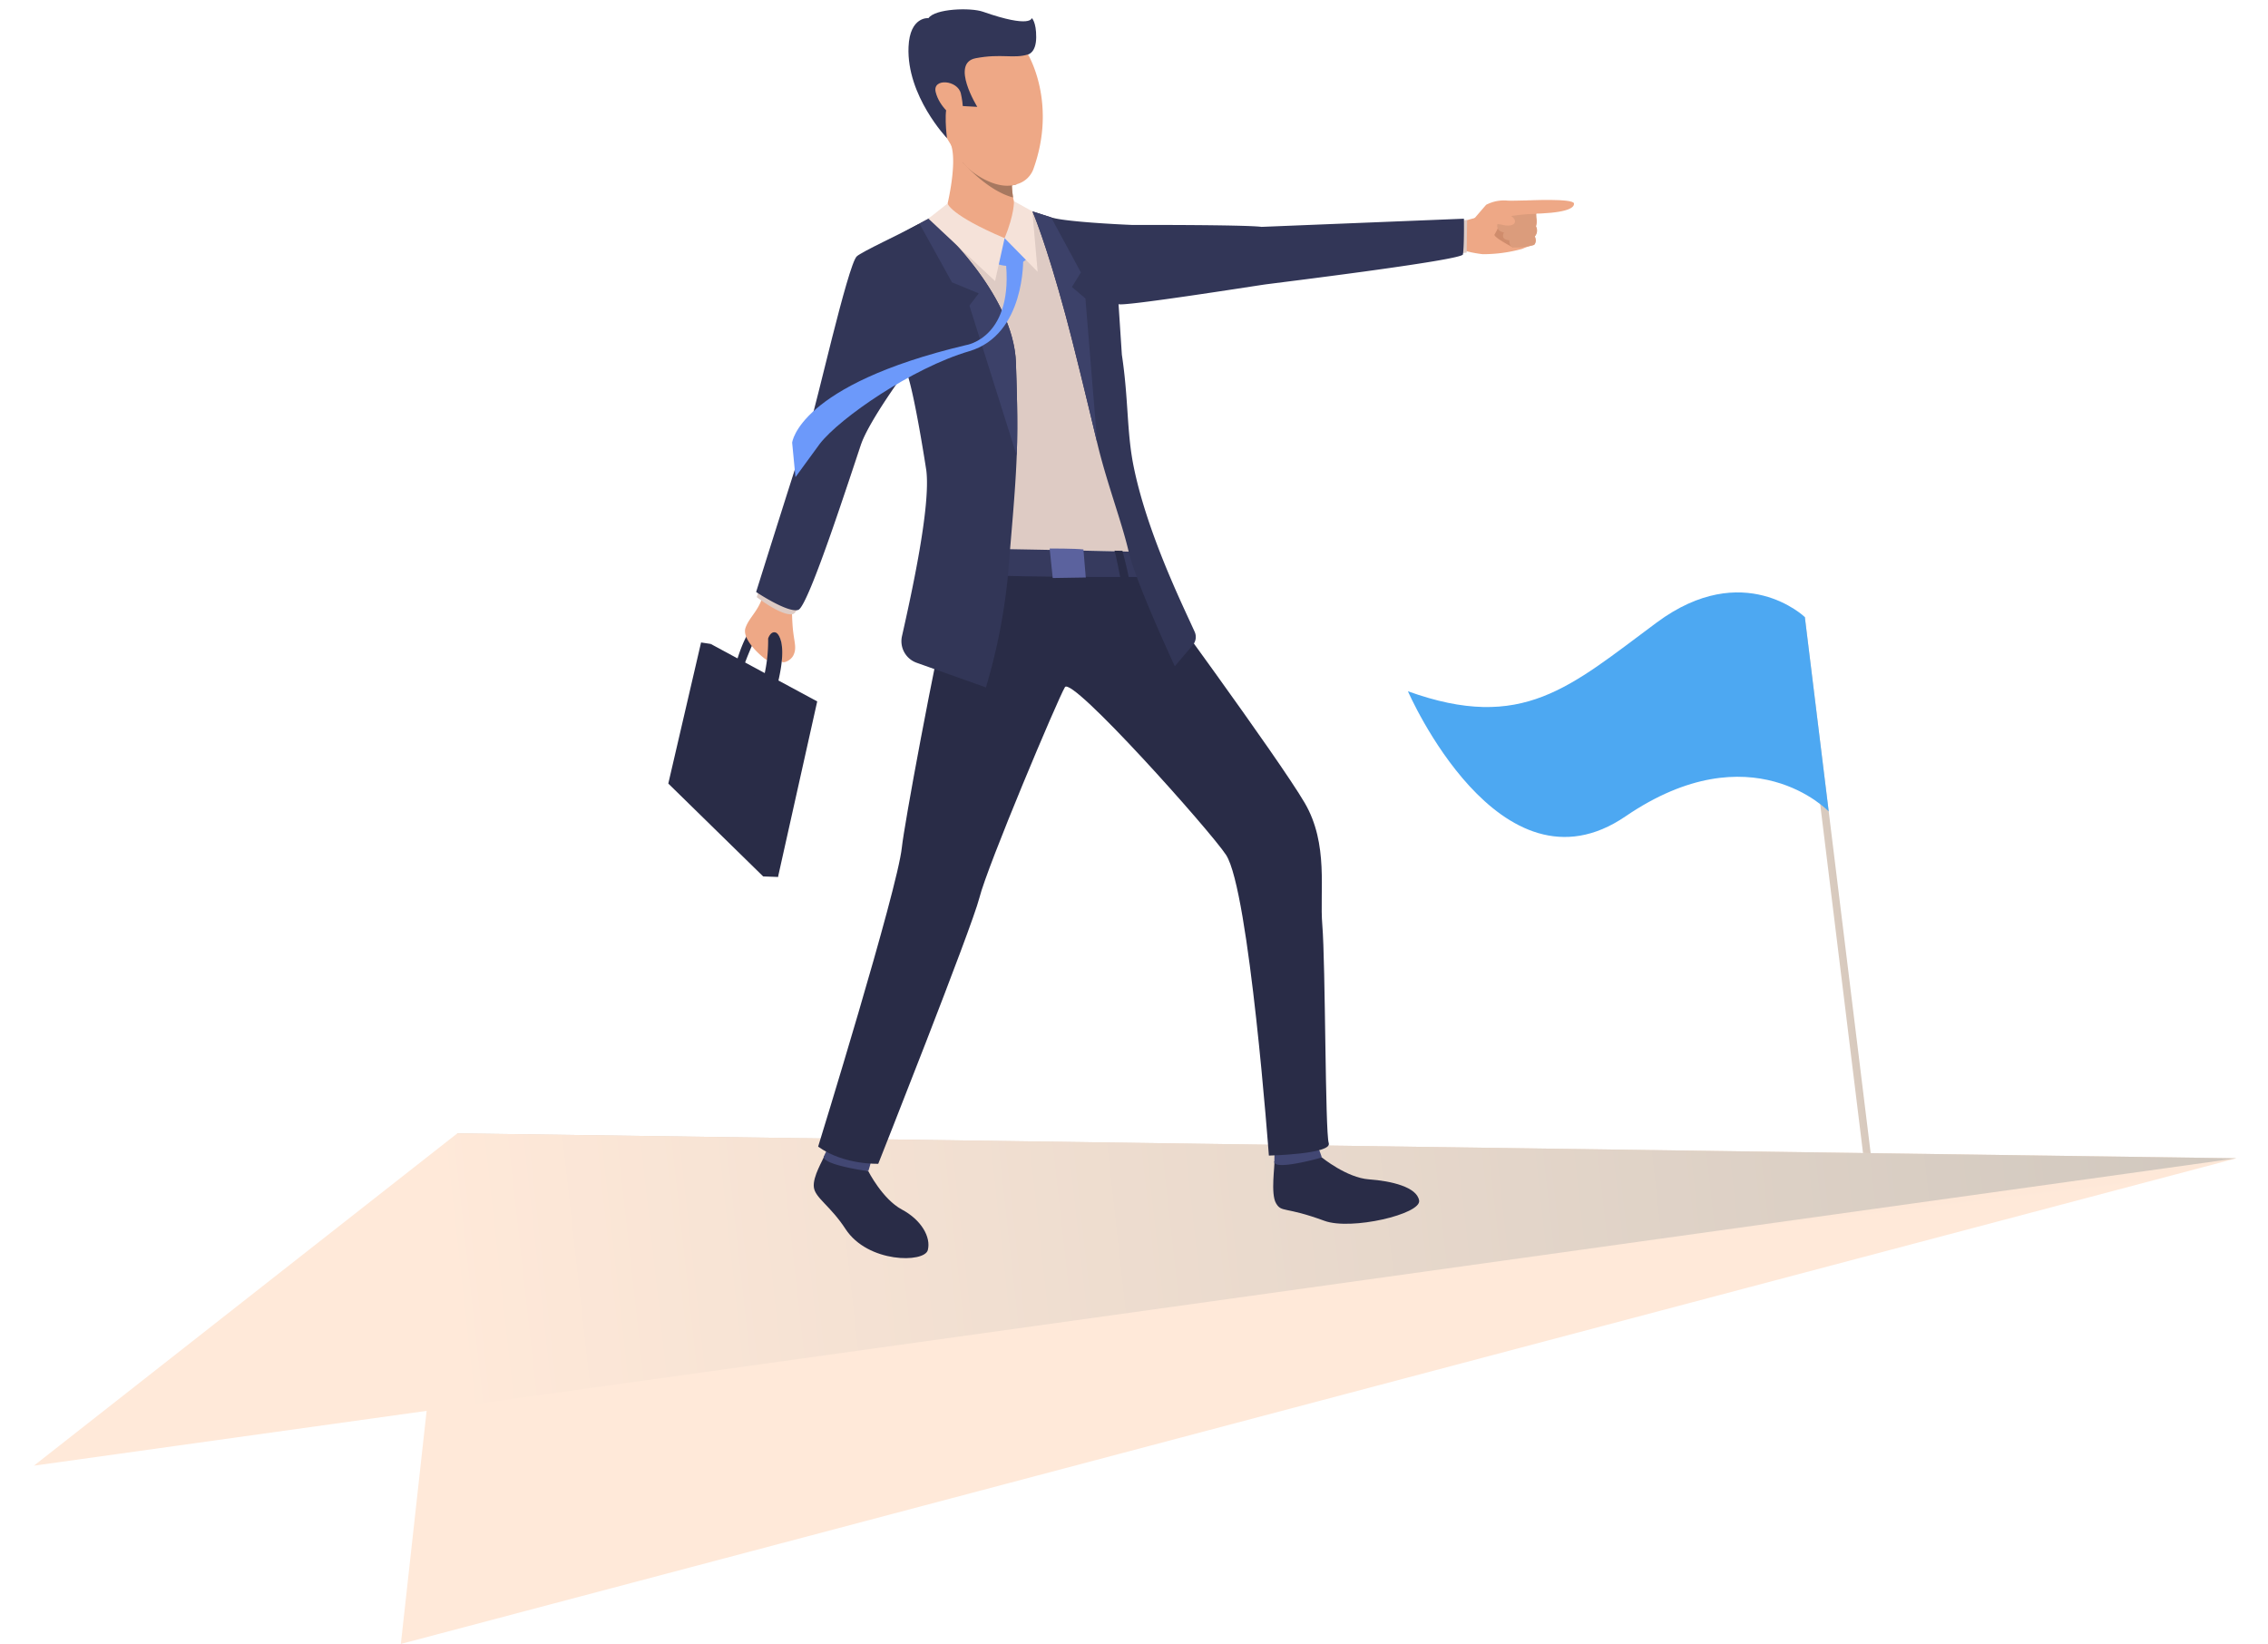 <svg xmlns="http://www.w3.org/2000/svg" xmlns:xlink="http://www.w3.org/1999/xlink" width="360.394" height="261.204" viewBox="0 0 360.394 261.204">
  <defs>
    <linearGradient id="linear-gradient" x1="-12.94" y1="0.651" x2="16.163" y2="0.324" gradientUnits="objectBoundingBox">
      <stop offset="0" stop-color="#ffe9d9"/>
      <stop offset="1" stop-color="#aba69f"/>
    </linearGradient>
    <linearGradient id="linear-gradient-2" x1="0.718" y1="0.508" x2="0.722" y2="-0.86" xlink:href="#linear-gradient"/>
    <linearGradient id="linear-gradient-3" x1="0.187" y1="-1.432" x2="1.175" y2="-1.432" gradientUnits="objectBoundingBox">
      <stop offset="0" stop-color="#ffe9d9"/>
      <stop offset="1" stop-color="#c7c1b9"/>
    </linearGradient>
  </defs>
  <g id="Group_215" data-name="Group 215" transform="translate(226.773 -409.323) rotate(-7)">
    <g id="Group_214" data-name="Group 214" transform="translate(-298 398.624)">
      <g id="Group_165" data-name="Group 165" transform="translate(231.708 106.961)">
        <rect id="Rectangle_56" data-name="Rectangle 56" width="1.204" height="87.522" transform="translate(62.832 5.318)" fill="url(#linear-gradient)"/>
        <path id="Path_600" data-name="Path 600" d="M2451.76,610.32s-8.518-10.481-23.461-2.014-23.284,14.766-40.575,6.029c0,0,10.346,35.071,31.9,23.938s32.137,3.166,32.137,3.166Z" transform="translate(-2387.725 -605.003)" fill="#4da8f2"/>
      </g>
      <g id="Group_166" data-name="Group 166" transform="translate(0 167.604)">
        <path id="Path_601" data-name="Path 601" d="M2018.747,871.859,1719.823,912.9l18.79-79.427Z" transform="translate(-1665.4 -833.472)" fill="url(#linear-gradient-2)"/>
        <path id="Path_602" data-name="Path 602" d="M1588,833.472l280.134,38.387-353.348,5.82Z" transform="translate(-1514.787 -833.472)" fill="url(#linear-gradient-3)"/>
      </g>
      <g id="Group_213" data-name="Group 213" transform="translate(113.266)">
        <g id="Group_168" data-name="Group 168" transform="translate(134.348 42.85)">
          <g id="Group_167" data-name="Group 167">
            <path id="Path_603" data-name="Path 603" d="M2467.364,418.031s-3.387-.769-4.2-1.832,1.777-3.757,1.777-3.757l2.5-.372Z" transform="translate(-2463.007 -412.07)" fill="#eea886"/>
          </g>
        </g>
        <g id="Group_170" data-name="Group 170" transform="translate(137.005 40.735)">
          <g id="Group_169" data-name="Group 169">
            <path id="Path_604" data-name="Path 604" d="M2472.585,407.663s2.458-2.251,2.843-2.583a6.036,6.036,0,0,1,3.519-.24c1.574.237,3.811.328,3.975.558a1.358,1.358,0,0,1,.42,1.083,2.753,2.753,0,0,1-.387,1.341,1.675,1.675,0,0,1-.114,1.613,1.458,1.458,0,0,1-.386,1.576,1.221,1.221,0,0,1-.256,1.322,11.066,11.066,0,0,0-1.92.385,23.28,23.28,0,0,1-6.34.078S2471.324,411.605,2472.585,407.663Z" transform="translate(-2472.241 -404.72)" fill="#eea886"/>
          </g>
        </g>
        <g id="Group_172" data-name="Group 172" transform="translate(140.924 44.062)">
          <g id="Group_171" data-name="Group 171">
            <path id="Path_605" data-name="Path 605" d="M2487,416.281a8.2,8.2,0,0,1-1.105,1.853c-.412.329,2.653,2.428,2.653,2.428S2488.831,417.173,2487,416.281Z" transform="translate(-2485.858 -416.281)" fill="#cf8c6c"/>
          </g>
        </g>
        <g id="Group_174" data-name="Group 174" transform="translate(141.528 41.376)">
          <g id="Group_173" data-name="Group 173">
            <path id="Path_606" data-name="Path 606" d="M2493.664,406.953s-4.147.233-4.192.906a1.054,1.054,0,0,0,.346.947l-1.664.87s-.776,1.2.756,1.693c0,0-.84,1.043.7,1.345,0,0-.235.9.439,1.2a10.413,10.413,0,0,0,3.349,0s.577-.308.3-1.323a1.408,1.408,0,0,0,.379-1.562,8.232,8.232,0,0,0,.026-4.08S2493.838,406.942,2493.664,406.953Z" transform="translate(-2487.958 -406.948)" fill="#db9c7c"/>
          </g>
        </g>
        <g id="Group_176" data-name="Group 176" transform="translate(139.189 41.073)">
          <g id="Group_175" data-name="Group 175">
            <path id="Path_607" data-name="Path 607" d="M2480.963,405.9a14.108,14.108,0,0,1,3.752,2.411c.259.284.459.606.292.954s-.88.549-2.035.106a10.419,10.419,0,0,0-2.849-.487S2479.07,408.077,2480.963,405.9Z" transform="translate(-2479.831 -405.896)" fill="#eea886"/>
          </g>
        </g>
        <g id="Group_177" data-name="Group 177" transform="translate(142.736 41.326)">
          <path id="Path_608" data-name="Path 608" d="M2497.327,408.9a36.538,36.538,0,0,0-4.908-.073c-.4.214-.309-1.434.049-1.592a32.194,32.194,0,0,1,4.479-.461A1.4,1.4,0,0,1,2497.327,408.9Z" transform="translate(-2492.155 -406.773)" fill="#eea886"/>
        </g>
        <g id="Group_178" data-name="Group 178" transform="translate(134.245 43.022)">
          <path id="Path_609" data-name="Path 609" d="M2464.367,412.667l.939.109-.7,5.12h-1.955Z" transform="translate(-2462.649 -412.667)" fill="#decbc4"/>
        </g>
        <g id="Group_179" data-name="Group 179" transform="translate(144.29 41.188)">
          <path id="Path_610" data-name="Path 610" d="M2499.992,406.3s7.353.534,7.35,1.387c0,.82-1.717,1.394-7.352.759C2494.512,407.826,2499.992,406.3,2499.992,406.3Z" transform="translate(-2497.556 -406.296)" fill="#eea886"/>
        </g>
        <g id="Group_180" data-name="Group 180" transform="translate(87.517 187.678)">
          <path id="Path_611" data-name="Path 611" d="M2308.593,915.782s3.53,3.69,7.014,4.373,7.408,2.128,7.5,4.308-11.3,3.436-15.332,1.367c-6.012-3.089-6.58-2.08-7.289-3.7s.589-6.053.529-6.573C2300.947,914.916,2308.593,915.782,2308.593,915.782Z" transform="translate(-2300.279 -915.321)" fill="#292c47"/>
        </g>
        <g id="Group_181" data-name="Group 181" transform="translate(88.255 185.482)">
          <path id="Path_612" data-name="Path 612" d="M2309.977,908.541a15.8,15.8,0,0,1,.443,1.806c-.066.04-7.76,1.213-7.573-.224.151-1.165.381-2.434.381-2.434Z" transform="translate(-2302.843 -907.69)" fill="#424773"/>
        </g>
        <g id="Group_182" data-name="Group 182" transform="translate(15.138 178.257)">
          <path id="Path_613" data-name="Path 613" d="M2057.674,885.849s1.7,4.7,4.552,6.7,4.087,4.9,3.311,6.895-9.721.911-12.572-4.909c-1.951-3.984-4.194-5.479-4.187-7.211s2.049-4.18,2.2-4.669C2051.167,882.044,2057.674,885.849,2057.674,885.849Z" transform="translate(-2048.777 -882.584)" fill="#292c47"/>
        </g>
        <g id="Group_183" data-name="Group 183" transform="translate(17.298 176.246)">
          <path id="Path_614" data-name="Path 614" d="M2063.724,879.168a17.284,17.284,0,0,1-.705,1.7c-.074.01-7.35-1.94-6.7-3.2a11.558,11.558,0,0,1,1.517-2.076Z" transform="translate(-2056.281 -875.597)" fill="#424773"/>
        </g>
        <g id="Group_185" data-name="Group 185" transform="translate(13.166 93.357)">
          <g id="Group_184" data-name="Group 184">
            <path id="Path_615" data-name="Path 615" d="M2041.924,592.754s2.036-4.831,3.614-5.134.282.956.282.956-2,3.32-2.679,4.713A7.88,7.88,0,0,1,2041.924,592.754Z" transform="translate(-2041.924 -587.573)" fill="#292c47"/>
          </g>
        </g>
        <g id="Group_187" data-name="Group 187" transform="translate(15.028 84.939)">
          <g id="Group_186" data-name="Group 186">
            <path id="Path_616" data-name="Path 616" d="M2056.516,562.958a38.437,38.437,0,0,0-.5,4.71c-.086,2.369.291,3.268-.411,4.394-.53.85-1.819,1.172-1.977.783s.984-4.019-.507-4.529-1.129,4.6-1.9,3.959-3.513-3.709-2.658-5.44,2.679-2.554,3.549-5.284a6.16,6.16,0,0,1,1.914-3.23Z" transform="translate(-2048.396 -558.321)" fill="#eea886"/>
          </g>
        </g>
        <g id="Group_189" data-name="Group 189" transform="translate(17.151 94.713)">
          <g id="Group_188" data-name="Group 188">
            <path id="Path_617" data-name="Path 617" d="M2058.569,592.406s1.8,1.206-.69,7.856l-2.108-1.168a24.441,24.441,0,0,0,1.4-5.936S2057.747,591.889,2058.569,592.406Z" transform="translate(-2055.771 -592.282)" fill="#292c47"/>
          </g>
        </g>
        <g id="Group_191" data-name="Group 191" transform="translate(1.819 95.323)">
          <g id="Group_190" data-name="Group 190">
            <path id="Path_618" data-name="Path 618" d="M2025.754,605.533,2010.062,594.4l-7.564,21.5,13.675,16.555Z" transform="translate(-2002.497 -594.402)" fill="#292c47"/>
          </g>
        </g>
        <g id="Group_192" data-name="Group 192" transform="translate(16.599 86.05)">
          <path id="Path_619" data-name="Path 619" d="M2116.5,569.308s17.508,31.178,20.754,38.727c3.008,6.994.621,14.171.411,19.585-.24,6.2-3.572,32.72-3.208,34.527s-9.685.81-9.685.81,2.046-42.169-.929-48.241c-1.986-4.052-20.85-31.253-22.169-29.58S2086,611.788,2084.105,616.7c-1.779,4.6-21.1,39.985-21.1,39.985s-5.467-.455-9.15-3.872c0,0,17.482-38.94,19-45.571.775-3.373,8.181-27.06,13.674-42.338C2089.435,556.828,2116.5,569.308,2116.5,569.308Z" transform="translate(-2053.853 -562.183)" fill="#292c47"/>
        </g>
        <g id="Group_193" data-name="Group 193" transform="translate(17.562 31.37)">
          <path id="Path_620" data-name="Path 620" d="M2057.2,429.648s3.711,3.672,5.429,3.357,12.567-22.136,13.958-25.412,8.538-10.785,8.538-10.785l0,.015a.022.022,0,0,1,0,.012.124.124,0,0,1,0,.014c.191.7,2.818,10.451,2.91,15.135.1,4.86,1.367,13.852,1.367,13.852l1.5.21,24.891,3.5,2.231.313s1.264-1.669,1.072-5.446c-.12-2.4-.409-6.917-.289-11.1,0-.022,0-.043,0-.065,0-.053,0-.106,0-.159,0-.021,0-.041,0-.063.076-2.3-1.32-4.259-.891-5.915a22.733,22.733,0,0,0,.38-8.958l.152-9.109c.239.52,16.5-1.041,17.844-.547,1.372.5,24.176.993,25.61-.346a4.292,4.292,0,0,0,1.042-3.729l-26.045-1.788-14.655-3.383c-.206-.164-3.245-.027-5.021-.872-2.733-1.3-6.539-3.054-8.981-4.173-1.431-.656-2.4-1.1-2.4-1.1s-10.2-.977-10.992-.926a24.706,24.706,0,0,0-3.07,1.048c-3.462,1.314-8.706,3.491-9.771,4.255-1.558,1.117-12.052,23.99-12.972,25.611S2057.2,429.648,2057.2,429.648Z" transform="translate(-2057.201 -372.18)" fill="#decbc4"/>
        </g>
        <g id="Group_194" data-name="Group 194" transform="translate(49.27 85.026)">
          <path id="Path_621" data-name="Path 621" d="M2196.5,562.646s.659.788.85,4.126c0,0-27.1-3.161-29.967-4.406,0,0-.111-3.678.5-3.742C2168.55,558.554,2196.5,562.646,2196.5,562.646Z" transform="translate(-2167.378 -558.623)" fill="#363a5e"/>
        </g>
        <g id="Group_195" data-name="Group 195" transform="translate(55.283 20.748)">
          <path id="Path_622" data-name="Path 622" d="M2188.273,344.975c.084,4.252,8.319,6.578,8.319,6.578s3.445-4.317,2.622-4.731c-.323-.162-.454-.807-.495-1.53a14.885,14.885,0,0,1,.047-1.928c.024-.3.047-.494.047-.494s-1.176-1.241-2.673-2.72c-2.615-2.586-6.212-5.9-6.217-4.58a1.192,1.192,0,0,0,.03.25C2190.586,338.785,2188.273,344.975,2188.273,344.975Z" transform="translate(-2188.273 -335.271)" fill="#eea886"/>
        </g>
        <g id="Group_196" data-name="Group 196" transform="translate(54.07 85.523)">
          <path id="Path_623" data-name="Path 623" d="M2185.953,560.507s-.592,3.729-.643,4.7l-1.253-.25s.345-3.946.549-4.607Z" transform="translate(-2184.057 -560.351)" fill="#5d676c"/>
        </g>
        <g id="Group_197" data-name="Group 197" transform="translate(74.87 88.437)">
          <path id="Path_624" data-name="Path 624" d="M2257.6,570.653s.475,3.39.487,4.67l-1.327-.172s-.272-4.233-.423-4.675Z" transform="translate(-2256.334 -570.476)" fill="#292c47"/>
        </g>
        <g id="Group_198" data-name="Group 198" transform="translate(58.455 24.222)">
          <path id="Path_625" data-name="Path 625" d="M2199.294,347.341h0c.016.025.365.547.962,1.3,1.264,1.59,3.641,4.2,6.313,5.25a14.889,14.889,0,0,1,.047-1.928,4.284,4.284,0,0,0,.817-.1,25.237,25.237,0,0,0-1.79-2.621l-1.653-.494Z" transform="translate(-2199.294 -347.341)" fill="#a77860"/>
        </g>
        <g id="Group_199" data-name="Group 199" transform="translate(54.069 6.815)">
          <path id="Path_626" data-name="Path 626" d="M2186.86,301.144c.712,1.549,1.389,2.672,1.581,3.117h0a5.508,5.508,0,0,0,.962,1.3c1.357,1.462,3.879,3.39,6.36,3.322a4.284,4.284,0,0,0,.818-.1,3.891,3.891,0,0,0,2.834-1.958c5.137-10.056,1.418-18.28,1.418-18.28s-14.048-3.971-16.246.256C2183.045,291.767,2185.187,297.5,2186.86,301.144Z" transform="translate(-2184.056 -286.853)" fill="#eea886"/>
        </g>
        <g id="Group_200" data-name="Group 200" transform="translate(51.965)">
          <path id="Path_627" data-name="Path 627" d="M2195.625,271.68s1.305-.072,1.627-2.545c.319-2.443-.326-3.121-.326-3.121s-.293,1.654-7.57-1.941c-1.888-.933-7.517-1.421-8.717-.048,0,0-2.917-.678-3.711,4.163-1.261,7.679,4.3,15.135,4.3,15.135s-.047-5.017,1.059-5.681,2.062.916,2.062.916l2.264.405s-3.438-7.422.686-7.7S2193.264,272.111,2195.625,271.68Z" transform="translate(-2176.743 -263.174)" fill="#323657"/>
        </g>
        <g id="Group_201" data-name="Group 201" transform="translate(55.547 11.268)">
          <path id="Path_628" data-name="Path 628" d="M2193.148,304.446c-.215-2.21-4.213-3.054-3.945-.738s2.237,4.542,3.146,4.464S2193.313,306.13,2193.148,304.446Z" transform="translate(-2189.19 -302.329)" fill="#eea886"/>
        </g>
        <g id="Group_202" data-name="Group 202" transform="translate(17.562 32.42)">
          <path id="Path_629" data-name="Path 629" d="M2076.588,410.191c-1.57,3.195-11.371,24.552-13.09,24.869s-6.3-3.641-6.3-3.641,10.938-24.106,11.857-25.726,11.415-24.494,12.972-25.611a65.807,65.807,0,0,1,8.058-3.591c.6-.236,1.177-.461,1.714-.664.694.772,11.853,13.381,10.805,24.558-.315,3.358-.738,8.834-1.667,14.6-.962,5.991-2.515,12.765-3.519,17.877a93.693,93.693,0,0,1-5.821,18.058l-10.45-5.229a3.635,3.635,0,0,1-1.8-4.475c2.35-6.581,7.044-19.875,7.048-25.649,0,0-.371-13.039-1.27-16.147C2085.129,399.421,2078.388,406.528,2076.588,410.191Z" transform="translate(-2057.201 -375.827)" fill="#323657"/>
        </g>
        <g id="Group_203" data-name="Group 203" transform="translate(68.556 33.393)">
          <path id="Path_630" data-name="Path 630" d="M2270.178,386.034l32.082,2.632s-.448,4.174-.848,5.612c-.253.908-30.379.881-31.841.908-1.606.03-23.2.772-23.438.253l-.456,8.047c.2,7.237-.742,12.214-.308,17.832.838,10.826,5.079,22.942,6.428,27.293a1.973,1.973,0,0,1-.546,2.034l-3.254,3s-4.527-13.939-5.061-18.972c-.517-4.86-2.14-11.373-2.852-17.719v0c-.9-8.051-1.84-16.027-2.51-20.714-1.745-12.2-3.179-16.979-3.179-16.979l.064-.051c.79.362,1.723.791,2.715,1.249,2.076.958,10.615,2.438,12.636,2.766C2249.811,383.223,2267.622,385.368,2270.178,386.034Z" transform="translate(-2234.395 -379.208)" fill="#323657"/>
        </g>
        <g id="Group_204" data-name="Group 204" transform="translate(50.449 32.42)">
          <path id="Path_631" data-name="Path 631" d="M2175.475,386.38l4.006,2.259-1.711,1.745,4.558,24.6c.929-5.767,1.352-11.243,1.667-14.6,1.048-11.177-10.111-23.785-10.806-24.558-.536.2-1.115.428-1.713.664Z" transform="translate(-2171.476 -375.827)" fill="#3c4169"/>
        </g>
        <g id="Group_205" data-name="Group 205" transform="translate(68.494 33.336)">
          <path id="Path_632" data-name="Path 632" d="M2234.18,379.009s1.5,4.888,3.241,17.088c.669,4.687,1.607,12.663,2.51,20.714l.933-23.04-1.909-2.067,1.7-2.12-3.63-9.267c-.992-.458-1.926-.887-2.715-1.249Z" transform="translate(-2234.18 -379.009)" fill="#3c4169"/>
        </g>
        <g id="Group_206" data-name="Group 206" transform="translate(29.419 33.084)">
          <path id="Path_633" data-name="Path 633" d="M2119.431,378.135c-3.273,1.289-9.616,3.3-10.515,3.947-1.558,1.117-9.6,23.634-10.515,25.255Z" transform="translate(-2098.401 -378.135)" fill="#323657"/>
        </g>
        <g id="Group_207" data-name="Group 207" transform="translate(0 94.908)">
          <path id="Path_634" data-name="Path 634" d="M2011.669,631.432l-2.329-.371-13.166-16.484,7.9-21.616,1.485.415Z" transform="translate(-1996.175 -592.961)" fill="#292c47"/>
        </g>
        <g id="Group_208" data-name="Group 208" transform="translate(64.61 86.843)">
          <path id="Path_635" data-name="Path 635" d="M2220.77,564.938s3.988.476,5.307.8l-.173,4.469-5.222-.557Z" transform="translate(-2220.682 -564.938)" fill="#5b629e"/>
        </g>
        <g id="Group_209" data-name="Group 209" transform="translate(25.988 40.216)">
          <path id="Path_636" data-name="Path 636" d="M2126.629,403.271s-1.1,12.08-10.327,13.6-21.629,7.99-25.316,11.68l-4.508,4.81.145-5.5s2.062-8.986,29.342-12.022c0,0,7.814-.176,7.865-12.885C2123.829,402.959,2126.7,402.743,2126.629,403.271Z" transform="translate(-2086.478 -402.915)" fill="#6c99fa"/>
        </g>
        <g id="Group_210" data-name="Group 210" transform="translate(62.007 37.031)">
          <path id="Path_637" data-name="Path 637" d="M2216.454,395.5a4.74,4.74,0,0,1-4.816.291s.97-3.8,1.557-3.935S2216.741,394.8,2216.454,395.5Z" transform="translate(-2211.638 -391.848)" fill="#6c99fa"/>
        </g>
        <g id="Group_211" data-name="Group 211" transform="translate(51.961 30.452)">
          <path id="Path_638" data-name="Path 638" d="M2176.73,371.007l3.322-2.017s.093,1.821,8.319,6.578l-2.336,6.578Z" transform="translate(-2176.73 -368.99)" fill="#f5e2d9"/>
        </g>
        <g id="Group_212" data-name="Group 212" transform="translate(63.603 31.37)">
          <path id="Path_639" data-name="Path 639" d="M2219.37,372.179s-.129,1.966-2.188,5.661l4.559,5.942.333-9.638Z" transform="translate(-2217.182 -372.179)" fill="#f5e2d9"/>
        </g>
      </g>
    </g>
  </g>
</svg>
